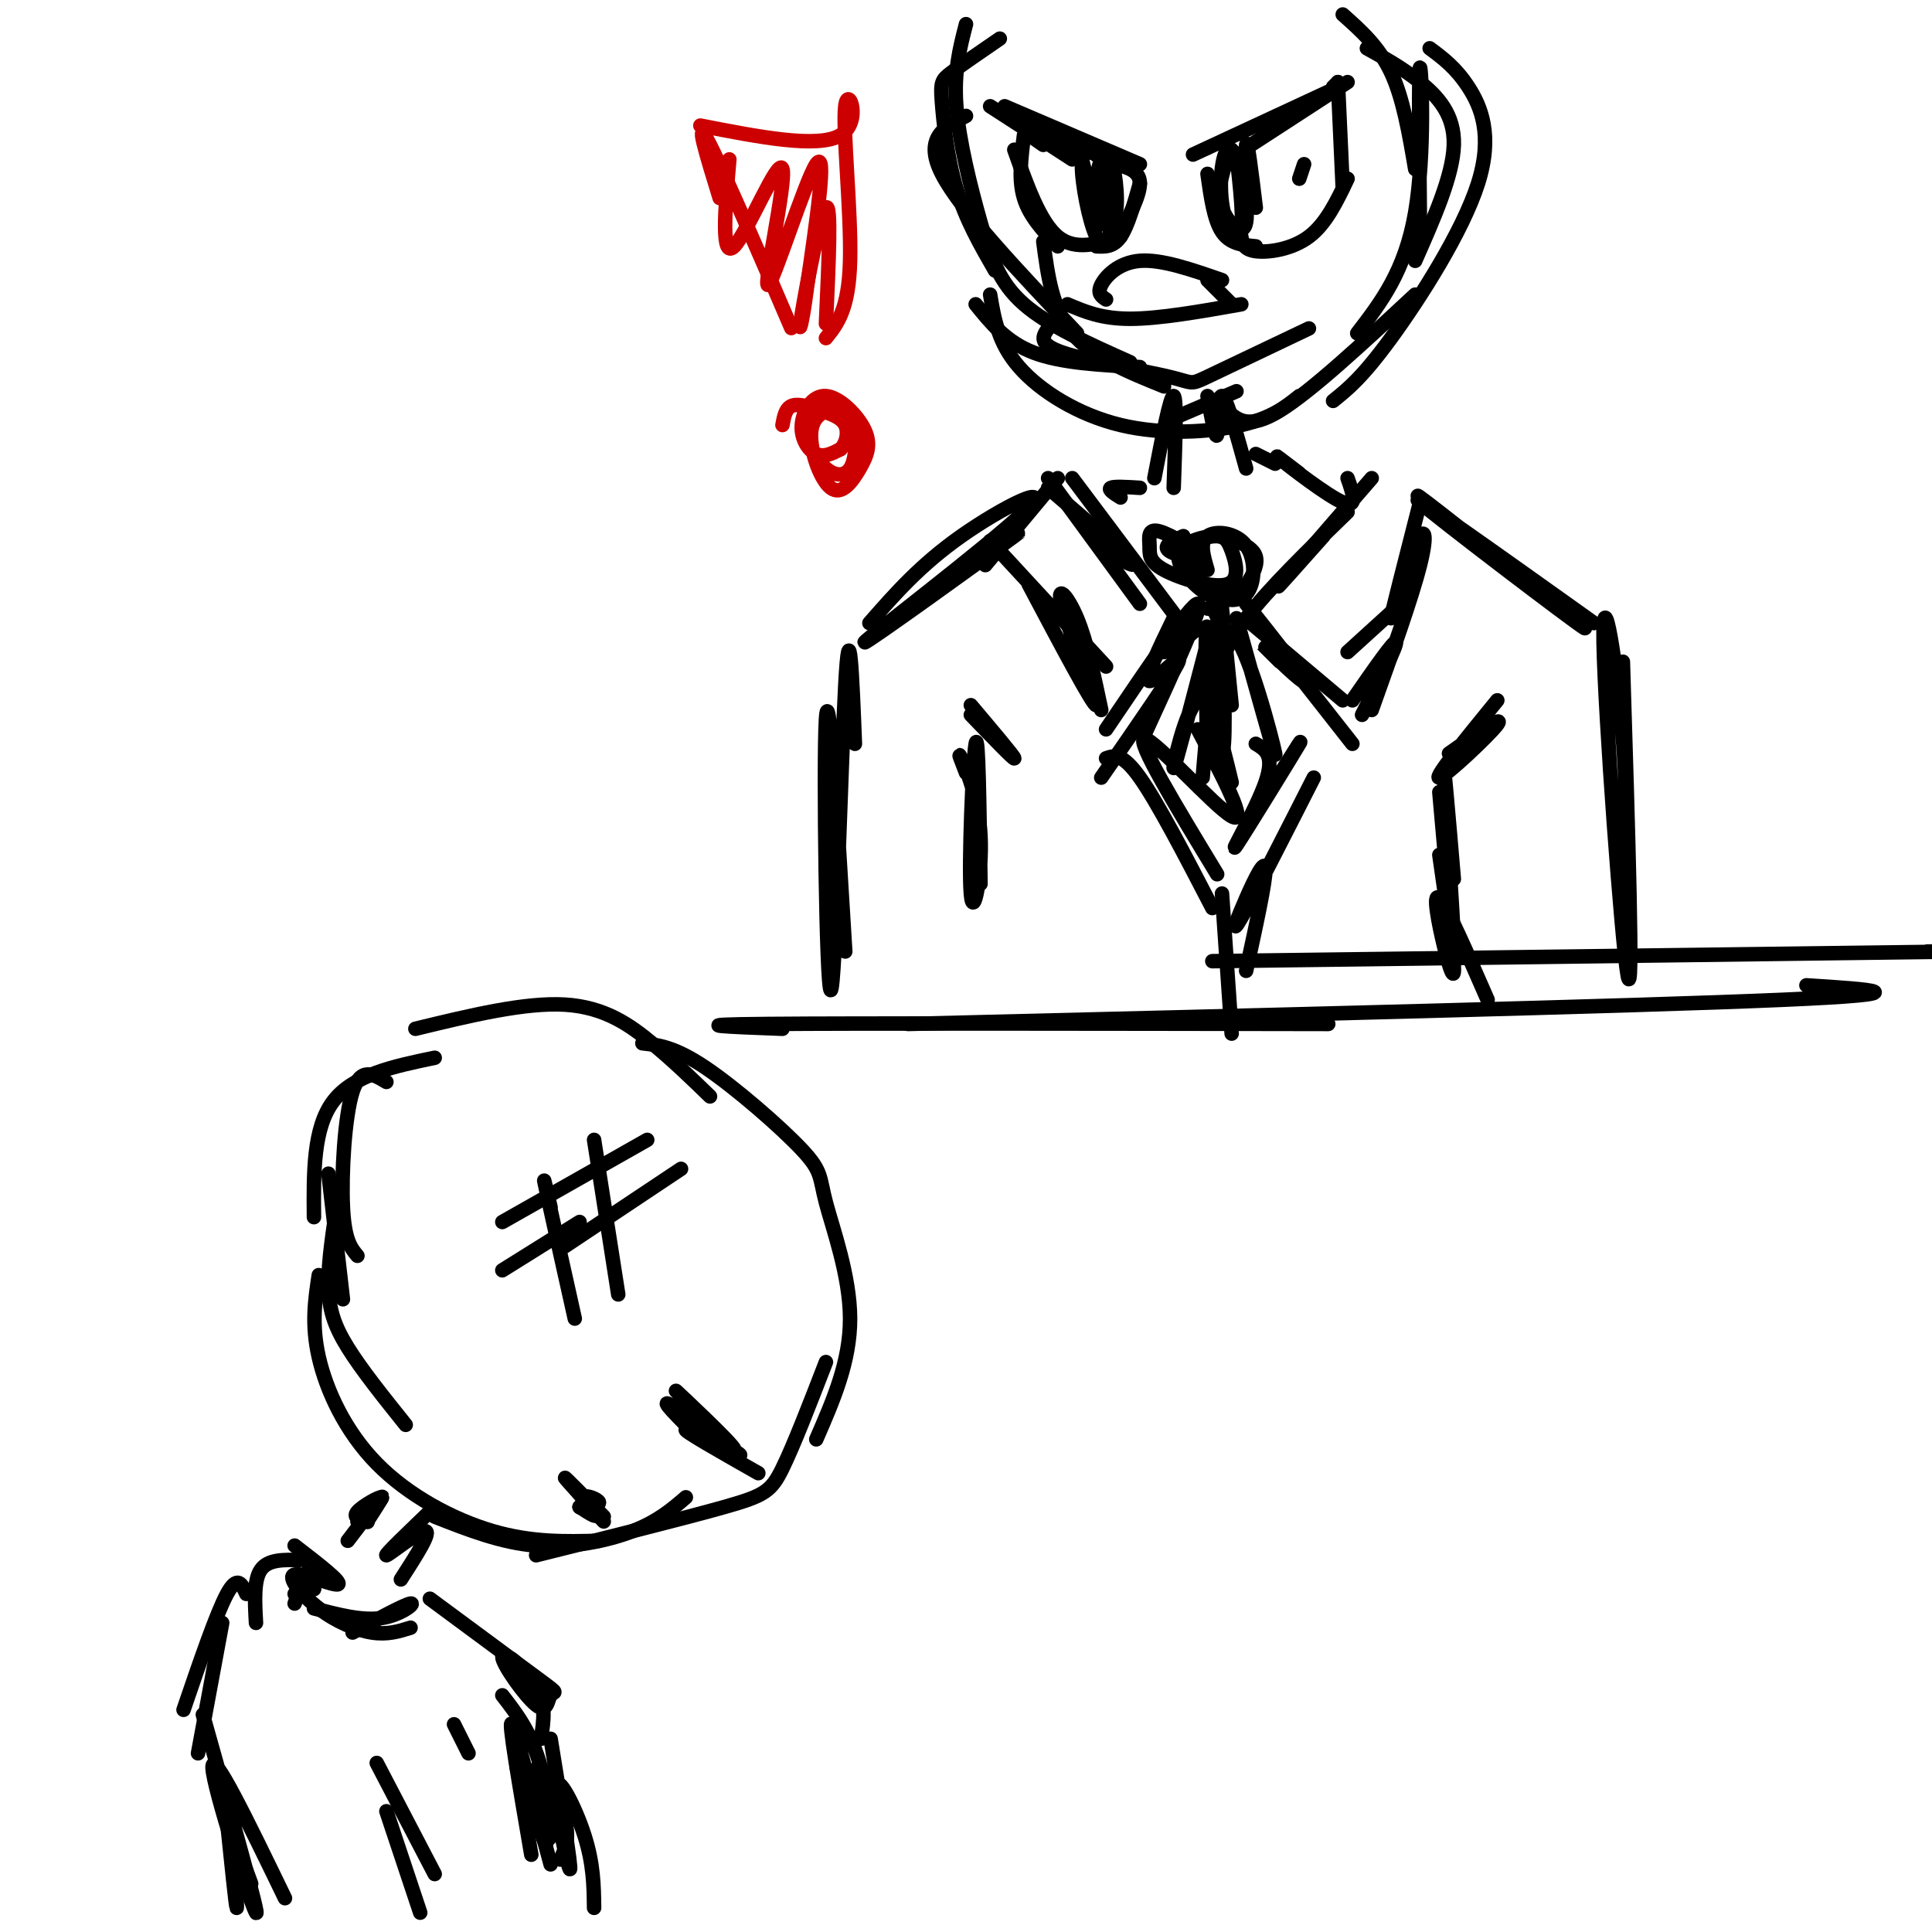<svg viewBox='0 0 400 400' version='1.1' xmlns='http://www.w3.org/2000/svg' xmlns:xlink='http://www.w3.org/1999/xlink'><g fill='none' stroke='#000000' stroke-width='3' stroke-linecap='round' stroke-linejoin='round'><path d='M177,154c-0.560,-14.149 -1.119,-28.298 -2,-12c-0.881,16.298 -2.083,63.042 -3,63c-0.917,-0.042 -1.548,-46.869 -1,-56c0.548,-9.131 2.274,19.435 4,48'/><path d='M183,130c15.995,-11.351 31.990,-22.702 27,-19c-4.990,3.702 -30.967,22.456 -31,22c-0.033,-0.456 25.876,-20.123 33,-27c7.124,-6.877 -4.536,-0.965 -13,5c-8.464,5.965 -13.732,11.982 -19,18'/><path d='M301,109c-5.887,-4.905 -11.774,-9.810 -3,-3c8.774,6.810 32.208,25.333 30,24c-2.208,-1.333 -30.060,-22.524 -34,-26c-3.940,-3.476 16.030,10.762 36,25'/><path d='M336,137c1.107,35.649 2.214,71.298 1,65c-1.214,-6.298 -4.750,-54.542 -5,-69c-0.250,-14.458 2.786,4.869 4,20c1.214,15.131 0.607,26.065 0,37'/><path d='M217,101c7.500,6.417 15.000,12.833 17,15c2.000,2.167 -1.500,0.083 -5,-2'/><path d='M219,99c0.000,0.000 -15.000,18.000 -15,18'/><path d='M217,99c0.000,0.000 19.000,26.000 19,26'/><path d='M222,99c0.000,0.000 24.000,32.000 24,32'/><path d='M205,112c0.000,0.000 24.000,26.000 24,26'/><path d='M242,135c3.083,-2.500 6.167,-5.000 6,-5c-0.167,0.000 -3.583,2.500 -7,5'/><path d='M284,99c-8.667,10.000 -17.333,20.000 -19,22c-1.667,2.000 3.667,-4.000 9,-10'/><path d='M279,106c-8.167,7.917 -16.333,15.833 -21,22c-4.667,6.167 -5.833,10.583 -7,15'/><path d='M259,129c0.000,0.000 19.000,16.000 19,16'/><path d='M294,104c-3.012,11.780 -6.024,23.560 -6,24c0.024,0.440 3.083,-10.458 5,-15c1.917,-4.542 2.690,-2.726 1,4c-1.690,6.726 -5.845,18.363 -10,30'/><path d='M290,125c0.000,0.000 -11.000,10.000 -11,10'/><path d='M253,126c0.000,0.000 2.000,20.000 2,20'/><path d='M258,125c6.022,7.600 12.044,15.200 12,16c-0.044,0.800 -6.156,-5.200 -8,-7c-1.844,-1.800 0.578,0.600 3,3'/><path d='M243,128c-3.133,6.467 -6.267,12.933 -5,13c1.267,0.067 6.933,-6.267 6,-4c-0.933,2.267 -8.467,13.133 -16,24'/><path d='M213,121c6.768,12.774 13.536,25.548 14,25c0.464,-0.548 -5.375,-14.417 -7,-20c-1.625,-5.583 0.964,-2.881 3,2c2.036,4.881 3.518,11.940 5,19'/><path d='M229,151c8.833,-13.083 17.667,-26.167 19,-26c1.333,0.167 -4.833,13.583 -11,27'/><path d='M264,133c-2.333,-2.750 -4.667,-5.500 -2,-2c2.667,3.500 10.333,13.250 18,23'/><path d='M280,145c4.333,-6.250 8.667,-12.500 9,-12c0.333,0.500 -3.333,7.750 -7,15'/><path d='M236,101c-2.667,-0.167 -5.333,-0.333 -6,0c-0.667,0.333 0.667,1.167 2,2'/><path d='M279,99c1.111,3.178 2.222,6.356 -1,5c-3.222,-1.356 -10.778,-7.244 -13,-9c-2.222,-1.756 0.889,0.622 4,3'/><path d='M264,96c0.000,0.000 -4.000,-2.000 -4,-2'/><path d='M239,99c1.667,-8.667 3.333,-17.333 4,-17c0.667,0.333 0.333,9.667 0,19'/><path d='M250,82c0.844,4.600 1.689,9.200 2,8c0.311,-1.200 0.089,-8.200 1,-8c0.911,0.200 2.956,7.600 5,15'/><path d='M241,80c-7.417,-3.000 -14.833,-6.000 -19,-11c-4.167,-5.000 -5.083,-12.000 -6,-19'/><path d='M223,69c-12.083,-12.750 -24.167,-25.500 -28,-33c-3.833,-7.500 0.583,-9.750 5,-12'/><path d='M206,56c-3.042,-5.286 -6.083,-10.571 -8,-17c-1.917,-6.429 -2.708,-14.000 -3,-18c-0.292,-4.000 -0.083,-4.429 2,-6c2.083,-1.571 6.042,-4.286 10,-7'/><path d='M200,5c-1.274,4.905 -2.548,9.810 -2,17c0.548,7.190 2.917,16.667 5,24c2.083,7.333 3.881,12.524 9,17c5.119,4.476 13.560,8.238 22,12'/><path d='M205,61c0.833,5.018 1.667,10.036 6,15c4.333,4.964 12.167,9.875 21,12c8.833,2.125 18.667,1.464 25,0c6.333,-1.464 9.167,-3.732 12,-6'/><path d='M254,85c2.250,2.000 4.500,4.000 11,0c6.500,-4.000 17.250,-14.000 28,-24'/><path d='M281,69c4.956,-6.444 9.911,-12.889 12,-25c2.089,-12.111 1.311,-29.889 1,-30c-0.311,-0.111 -0.156,17.444 0,35'/><path d='M296,10c2.690,1.994 5.381,3.988 8,8c2.619,4.012 5.167,10.042 2,20c-3.167,9.958 -12.048,23.845 -18,32c-5.952,8.155 -8.976,10.577 -12,13'/><path d='M256,81c0.000,0.000 -14.000,6.000 -14,6'/><path d='M202,63c3.167,3.917 6.333,7.833 12,10c5.667,2.167 13.833,2.583 22,3'/><path d='M217,68c-1.107,1.607 -2.214,3.214 3,5c5.214,1.786 16.750,3.750 22,5c5.250,1.250 4.214,1.786 8,0c3.786,-1.786 12.393,-5.893 21,-10'/><path d='M247,32c0.000,0.000 28.000,-13.000 28,-13'/><path d='M259,30c0.000,0.000 20.000,-13.000 20,-13'/><path d='M277,17c0.000,0.000 -1.000,1.000 -1,1'/><path d='M277,17c0.000,0.000 1.000,22.000 1,22'/><path d='M250,36c0.667,4.750 1.333,9.500 3,12c1.667,2.500 4.333,2.750 7,3'/><path d='M257,49c0.222,1.333 0.444,2.667 3,3c2.556,0.333 7.444,-0.333 11,-3c3.556,-2.667 5.778,-7.333 8,-12'/><path d='M270,34c0.000,0.000 -1.000,3.000 -1,3'/><path d='M216,30c-2.417,-1.667 -4.833,-3.333 -3,-3c1.833,0.333 7.917,2.667 14,5'/><path d='M224,32c-4.583,-2.500 -9.167,-5.000 -8,-5c1.167,0.000 8.083,2.500 15,5'/><path d='M205,22c0.000,0.000 17.000,11.000 17,11'/><path d='M208,22c0.000,0.000 28.000,12.000 28,12'/><path d='M212,28c-0.583,4.583 -1.167,9.167 0,13c1.167,3.833 4.083,6.917 7,10'/><path d='M210,31c2.667,7.500 5.333,15.000 9,18c3.667,3.000 8.333,1.500 13,0'/><path d='M231,34c2.500,0.667 5.000,1.333 5,4c0.000,2.667 -2.500,7.333 -5,12'/><path d='M236,38c-1.250,4.417 -2.500,8.833 -4,11c-1.500,2.167 -3.250,2.083 -5,2'/><path d='M254,33c-1.054,3.366 -2.108,6.731 -1,10c1.108,3.269 4.379,6.440 5,3c0.621,-3.440 -1.408,-13.491 -3,-15c-1.592,-1.509 -2.746,5.523 -2,11c0.746,5.477 3.393,9.398 4,6c0.607,-3.398 -0.827,-14.114 -1,-16c-0.173,-1.886 0.913,5.057 2,12'/><path d='M258,44c0.222,-1.822 -0.222,-12.378 0,-14c0.222,-1.622 1.111,5.689 2,13'/><path d='M224,33c1.546,6.091 3.091,12.182 4,13c0.909,0.818 1.181,-3.636 1,-7c-0.181,-3.364 -0.815,-5.639 -2,-7c-1.185,-1.361 -2.920,-1.810 -3,2c-0.080,3.810 1.494,11.877 3,15c1.506,3.123 2.944,1.302 3,-3c0.056,-4.302 -1.270,-11.086 -2,-12c-0.730,-0.914 -0.865,4.043 -1,9'/><path d='M227,43c-0.410,1.986 -0.935,2.450 0,3c0.935,0.550 3.329,1.187 4,-2c0.671,-3.187 -0.380,-10.196 -1,-11c-0.620,-0.804 -0.810,4.598 -1,10'/><path d='M229,62c-0.933,-0.622 -1.867,-1.244 -1,-3c0.867,-1.756 3.533,-4.644 8,-5c4.467,-0.356 10.733,1.822 17,4'/><path d='M221,63c3.500,1.500 7.000,3.000 13,3c6.000,0.000 14.500,-1.500 23,-3'/><path d='M250,58c0.000,0.000 5.000,5.000 5,5'/><path d='M200,160c-0.943,-2.423 -1.885,-4.845 -1,-3c0.885,1.845 3.598,7.959 4,16c0.402,8.041 -1.507,18.011 -2,12c-0.493,-6.011 0.431,-28.003 1,-31c0.569,-2.997 0.785,13.002 1,29'/><path d='M201,146c4.500,5.333 9.000,10.667 9,11c0.000,0.333 -4.500,-4.333 -9,-9'/><path d='M298,164c1.533,17.333 3.067,34.667 3,31c-0.067,-3.667 -1.733,-28.333 -2,-34c-0.267,-5.667 0.867,7.667 2,21'/><path d='M310,145c-6.622,8.111 -13.244,16.222 -12,16c1.244,-0.222 10.356,-8.778 12,-11c1.644,-2.222 -4.178,1.889 -10,6'/><path d='M245,111c-2.175,0.987 -4.350,1.974 -3,3c1.350,1.026 6.223,2.093 6,1c-0.223,-1.093 -5.544,-4.344 -8,-5c-2.456,-0.656 -2.048,1.283 -2,3c0.048,1.717 -0.263,3.213 3,5c3.263,1.787 10.101,3.864 13,3c2.899,-0.864 1.860,-4.668 1,-7c-0.860,-2.332 -1.540,-3.192 -4,-3c-2.460,0.192 -6.701,1.436 -7,4c-0.299,2.564 3.343,6.447 6,8c2.657,1.553 4.328,0.777 6,0'/><path d='M256,123c1.881,-1.154 3.583,-4.037 4,-6c0.417,-1.963 -0.453,-3.004 -2,-4c-1.547,-0.996 -3.773,-1.947 -6,-2c-2.227,-0.053 -4.455,0.793 -5,3c-0.545,2.207 0.591,5.774 3,8c2.409,2.226 6.089,3.112 8,1c1.911,-2.112 2.053,-7.223 0,-10c-2.053,-2.777 -6.301,-3.222 -8,-2c-1.699,1.222 -0.850,4.111 0,7'/><path d='M250,126c1.179,0.095 2.357,0.190 3,8c0.643,7.810 0.750,23.333 0,21c-0.750,-2.333 -2.357,-22.524 -3,-25c-0.643,-2.476 -0.321,12.762 0,28'/><path d='M256,128c4.244,15.267 8.489,30.533 8,28c-0.489,-2.533 -5.711,-22.867 -9,-25c-3.289,-2.133 -4.644,13.933 -6,30'/><path d='M250,133c-3.356,12.911 -6.711,25.822 -7,26c-0.289,0.178 2.489,-12.378 5,-14c2.511,-1.622 4.756,7.689 7,17'/><path d='M260,154c1.982,1.173 3.964,2.345 2,8c-1.964,5.655 -7.875,15.792 -6,13c1.875,-2.792 11.536,-18.512 13,-21c1.464,-2.488 -5.268,8.256 -12,19'/><path d='M248,151c5.289,10.000 10.578,20.000 7,18c-3.578,-2.000 -16.022,-16.000 -18,-16c-1.978,0.000 6.511,14.000 15,28'/><path d='M229,157c1.667,-0.583 3.333,-1.167 7,4c3.667,5.167 9.333,16.083 15,27'/><path d='M272,161c-6.310,12.405 -12.619,24.810 -15,29c-2.381,4.190 -0.833,0.167 1,-4c1.833,-4.167 3.952,-8.476 4,-6c0.048,2.476 -1.976,11.738 -4,21'/><path d='M253,185c0.000,0.000 2.000,29.000 2,29'/><path d='M298,177c1.405,9.750 2.810,19.500 3,23c0.190,3.500 -0.833,0.750 -2,-4c-1.167,-4.750 -2.476,-11.500 -1,-10c1.476,1.500 5.738,11.250 10,21'/><path d='M278,3c3.750,3.333 7.500,6.667 10,12c2.500,5.333 3.750,12.667 5,20'/><path d='M283,10c3.689,2.044 7.378,4.089 11,7c3.622,2.911 7.178,6.689 7,13c-0.178,6.311 -4.089,15.156 -8,24'/><path d='M80,224c-2.667,-1.600 -5.333,-3.200 -7,2c-1.667,5.200 -2.333,17.200 -2,24c0.333,6.800 1.667,8.400 3,10'/><path d='M68,243c0.000,0.000 3.000,26.000 3,26'/><path d='M65,252c-0.083,-9.250 -0.167,-18.500 4,-24c4.167,-5.500 12.583,-7.250 21,-9'/><path d='M86,213c11.356,-2.756 22.711,-5.511 31,-5c8.289,0.511 13.511,4.289 18,8c4.489,3.711 8.244,7.356 12,11'/><path d='M133,216c3.330,0.370 6.660,0.740 13,5c6.340,4.260 15.689,12.410 20,17c4.311,4.590 3.584,5.620 5,11c1.416,5.380 4.976,15.108 5,24c0.024,8.892 -3.488,16.946 -7,25'/><path d='M171,282c-3.333,8.622 -6.667,17.244 -9,22c-2.333,4.756 -3.667,5.644 -12,8c-8.333,2.356 -23.667,6.178 -39,10'/><path d='M70,248c-1.022,6.511 -2.044,13.022 -2,18c0.044,4.978 1.156,8.422 4,13c2.844,4.578 7.422,10.289 12,16'/><path d='M66,264c-0.774,5.101 -1.548,10.202 0,17c1.548,6.798 5.417,15.292 12,22c6.583,6.708 15.881,11.631 24,14c8.119,2.369 15.060,2.185 22,2'/><path d='M90,314c6.889,2.711 13.778,5.422 21,6c7.222,0.578 14.778,-0.978 20,-3c5.222,-2.022 8.111,-4.511 11,-7'/><path d='M140,291c5.836,4.537 11.671,9.075 10,7c-1.671,-2.075 -10.850,-10.762 -10,-10c0.850,0.762 11.729,10.974 12,12c0.271,1.026 -10.065,-7.136 -13,-9c-2.935,-1.864 1.533,2.568 6,7'/><path d='M145,298c3.571,2.167 9.500,4.083 8,3c-1.500,-1.083 -10.429,-5.167 -11,-5c-0.571,0.167 7.214,4.583 15,9'/><path d='M120,312c2.111,1.378 4.222,2.756 3,1c-1.222,-1.756 -5.778,-6.644 -6,-7c-0.222,-0.356 3.889,3.822 8,8'/><path d='M120,312c0.000,0.000 0.100,0.100 0.1,0.1'/><path d='M120,312c2.111,-0.200 4.222,-0.400 4,-1c-0.222,-0.600 -2.778,-1.600 -3,-1c-0.222,0.600 1.889,2.800 4,5'/><path d='M76,315c-1.511,-0.400 -3.022,-0.800 -2,-2c1.022,-1.200 4.578,-3.200 5,-3c0.422,0.200 -2.289,2.600 -5,5'/><path d='M76,315c0.000,0.000 0.100,0.100 0.1,0.1'/><path d='M76,315c1.833,-2.833 3.667,-5.667 3,-5c-0.667,0.667 -3.833,4.833 -7,9'/><path d='M90,312c-5.222,5.000 -10.444,10.000 -10,10c0.444,0.000 6.556,-5.000 8,-5c1.444,0.000 -1.778,5.000 -5,10'/><path d='M65,329c0.000,0.000 -4.000,1.000 -4,1'/><path d='M65,329c-0.167,-2.250 -0.333,-4.500 -1,-4c-0.667,0.500 -1.833,3.750 -3,7'/><path d='M62,323c-3.250,-0.083 -6.500,-0.167 -8,2c-1.500,2.167 -1.250,6.583 -1,11'/><path d='M89,331c9.475,6.995 18.950,13.991 23,17c4.050,3.009 2.676,2.033 2,3c-0.676,0.967 -0.656,3.878 -3,2c-2.344,-1.878 -7.054,-8.544 -7,-10c0.054,-1.456 4.873,2.298 7,6c2.127,3.702 1.564,7.351 1,11'/><path d='M94,357c0.000,0.000 3.000,6.000 3,6'/><path d='M104,351c3.036,3.911 6.071,7.821 8,15c1.929,7.179 2.750,17.625 1,14c-1.750,-3.625 -6.071,-21.321 -7,-23c-0.929,-1.679 1.536,12.661 4,27'/><path d='M80,375c0.000,0.000 7.000,21.000 7,21'/><path d='M51,330c-0.917,-2.000 -1.833,-4.000 -4,0c-2.167,4.000 -5.583,14.000 -9,24'/><path d='M46,336c0.000,0.000 -5.000,27.000 -5,27'/><path d='M42,355c5.978,21.244 11.956,42.489 11,41c-0.956,-1.489 -8.844,-25.711 -9,-30c-0.156,-4.289 7.422,11.356 15,27'/><path d='M162,213c-10.917,-0.417 -21.833,-0.833 -3,-1c18.833,-0.167 67.417,-0.083 116,0'/><path d='M188,212c75.000,-1.833 150.000,-3.667 181,-5c31.000,-1.333 18.000,-2.167 5,-3'/><path d='M251,199c65.167,-0.833 130.333,-1.667 155,-2c24.667,-0.333 8.833,-0.167 -7,0'/></g>
<g fill='none' stroke='#cc0000' stroke-width='3' stroke-linecap='round' stroke-linejoin='round'><path d='M149,41c-2.756,-8.956 -5.511,-17.911 -2,-11c3.511,6.911 13.289,29.689 16,36c2.711,6.311 -1.644,-3.844 -6,-14'/><path d='M145,26c12.202,2.381 24.405,4.762 29,2c4.595,-2.762 1.583,-10.667 1,-6c-0.583,4.667 1.262,21.905 1,32c-0.262,10.095 -2.631,13.048 -5,16'/><path d='M151,33c-0.884,10.388 -1.767,20.775 1,18c2.767,-2.775 9.185,-18.713 10,-16c0.815,2.713 -3.973,24.077 -3,24c0.973,-0.077 7.707,-21.593 10,-25c2.293,-3.407 0.147,11.297 -2,26'/><path d='M167,60c-0.833,6.750 -1.917,10.625 -1,5c0.917,-5.625 3.833,-20.750 5,-22c1.167,-1.250 0.583,11.375 0,24'/><path d='M173,86c-0.309,-1.181 -0.617,-2.362 -2,-2c-1.383,0.362 -3.839,2.267 -4,5c-0.161,2.733 1.974,6.293 4,8c2.026,1.707 3.944,1.559 5,0c1.056,-1.559 1.252,-4.529 1,-7c-0.252,-2.471 -0.951,-4.442 -3,-5c-2.049,-0.558 -5.449,0.296 -6,4c-0.551,3.704 1.748,10.256 4,12c2.252,1.744 4.457,-1.321 6,-4c1.543,-2.679 2.425,-4.972 1,-8c-1.425,-3.028 -5.155,-6.791 -8,-7c-2.845,-0.209 -4.804,3.136 -5,6c-0.196,2.864 1.373,5.247 3,6c1.627,0.753 3.314,-0.123 5,-1'/><path d='M174,93c1.214,-1.134 1.748,-3.469 1,-5c-0.748,-1.531 -2.778,-2.258 -5,-3c-2.222,-0.742 -4.635,-1.498 -6,-1c-1.365,0.498 -1.683,2.249 -2,4'/></g>
<g fill='none' stroke='#000000' stroke-width='3' stroke-linecap='round' stroke-linejoin='round'><path d='M114,250c-0.917,-3.917 -1.833,-7.833 -1,-4c0.833,3.833 3.417,15.417 6,27'/><path d='M123,236c0.000,0.000 5.000,32.000 5,32'/><path d='M104,253c0.000,0.000 30.000,-17.000 30,-17'/><path d='M117,258c0.000,0.000 24.000,-16.000 24,-16'/><path d='M104,263c0.000,0.000 16.000,-10.000 16,-10'/><path d='M107,366c0.000,0.000 6.000,16.000 6,16'/><path d='M112,370c-0.578,-2.733 -1.156,-5.467 0,-4c1.156,1.467 4.044,7.133 5,11c0.956,3.867 -0.022,5.933 -1,8'/><path d='M113,379c-2.083,-6.583 -4.167,-13.167 -4,-12c0.167,1.167 2.583,10.083 5,19'/><path d='M78,365c0.000,0.000 12.000,23.000 12,23'/><path d='M114,360c2.196,13.542 4.393,27.083 4,27c-0.393,-0.083 -3.375,-13.792 -3,-17c0.375,-3.208 4.107,4.083 6,10c1.893,5.917 1.946,10.458 2,15'/><path d='M47,377c0.911,8.822 1.822,17.644 2,18c0.178,0.356 -0.378,-7.756 0,-10c0.378,-2.244 1.689,1.378 3,5'/><path d='M61,320c4.900,3.778 9.799,7.557 9,8c-0.799,0.443 -7.297,-2.448 -9,-2c-1.703,0.448 1.388,4.236 5,7c3.612,2.764 7.746,4.504 11,5c3.254,0.496 5.627,-0.252 8,-1'/><path d='M65,333c4.978,1.311 9.956,2.622 14,2c4.044,-0.622 7.156,-3.178 6,-3c-1.156,0.178 -6.578,3.089 -12,6'/></g>
</svg>